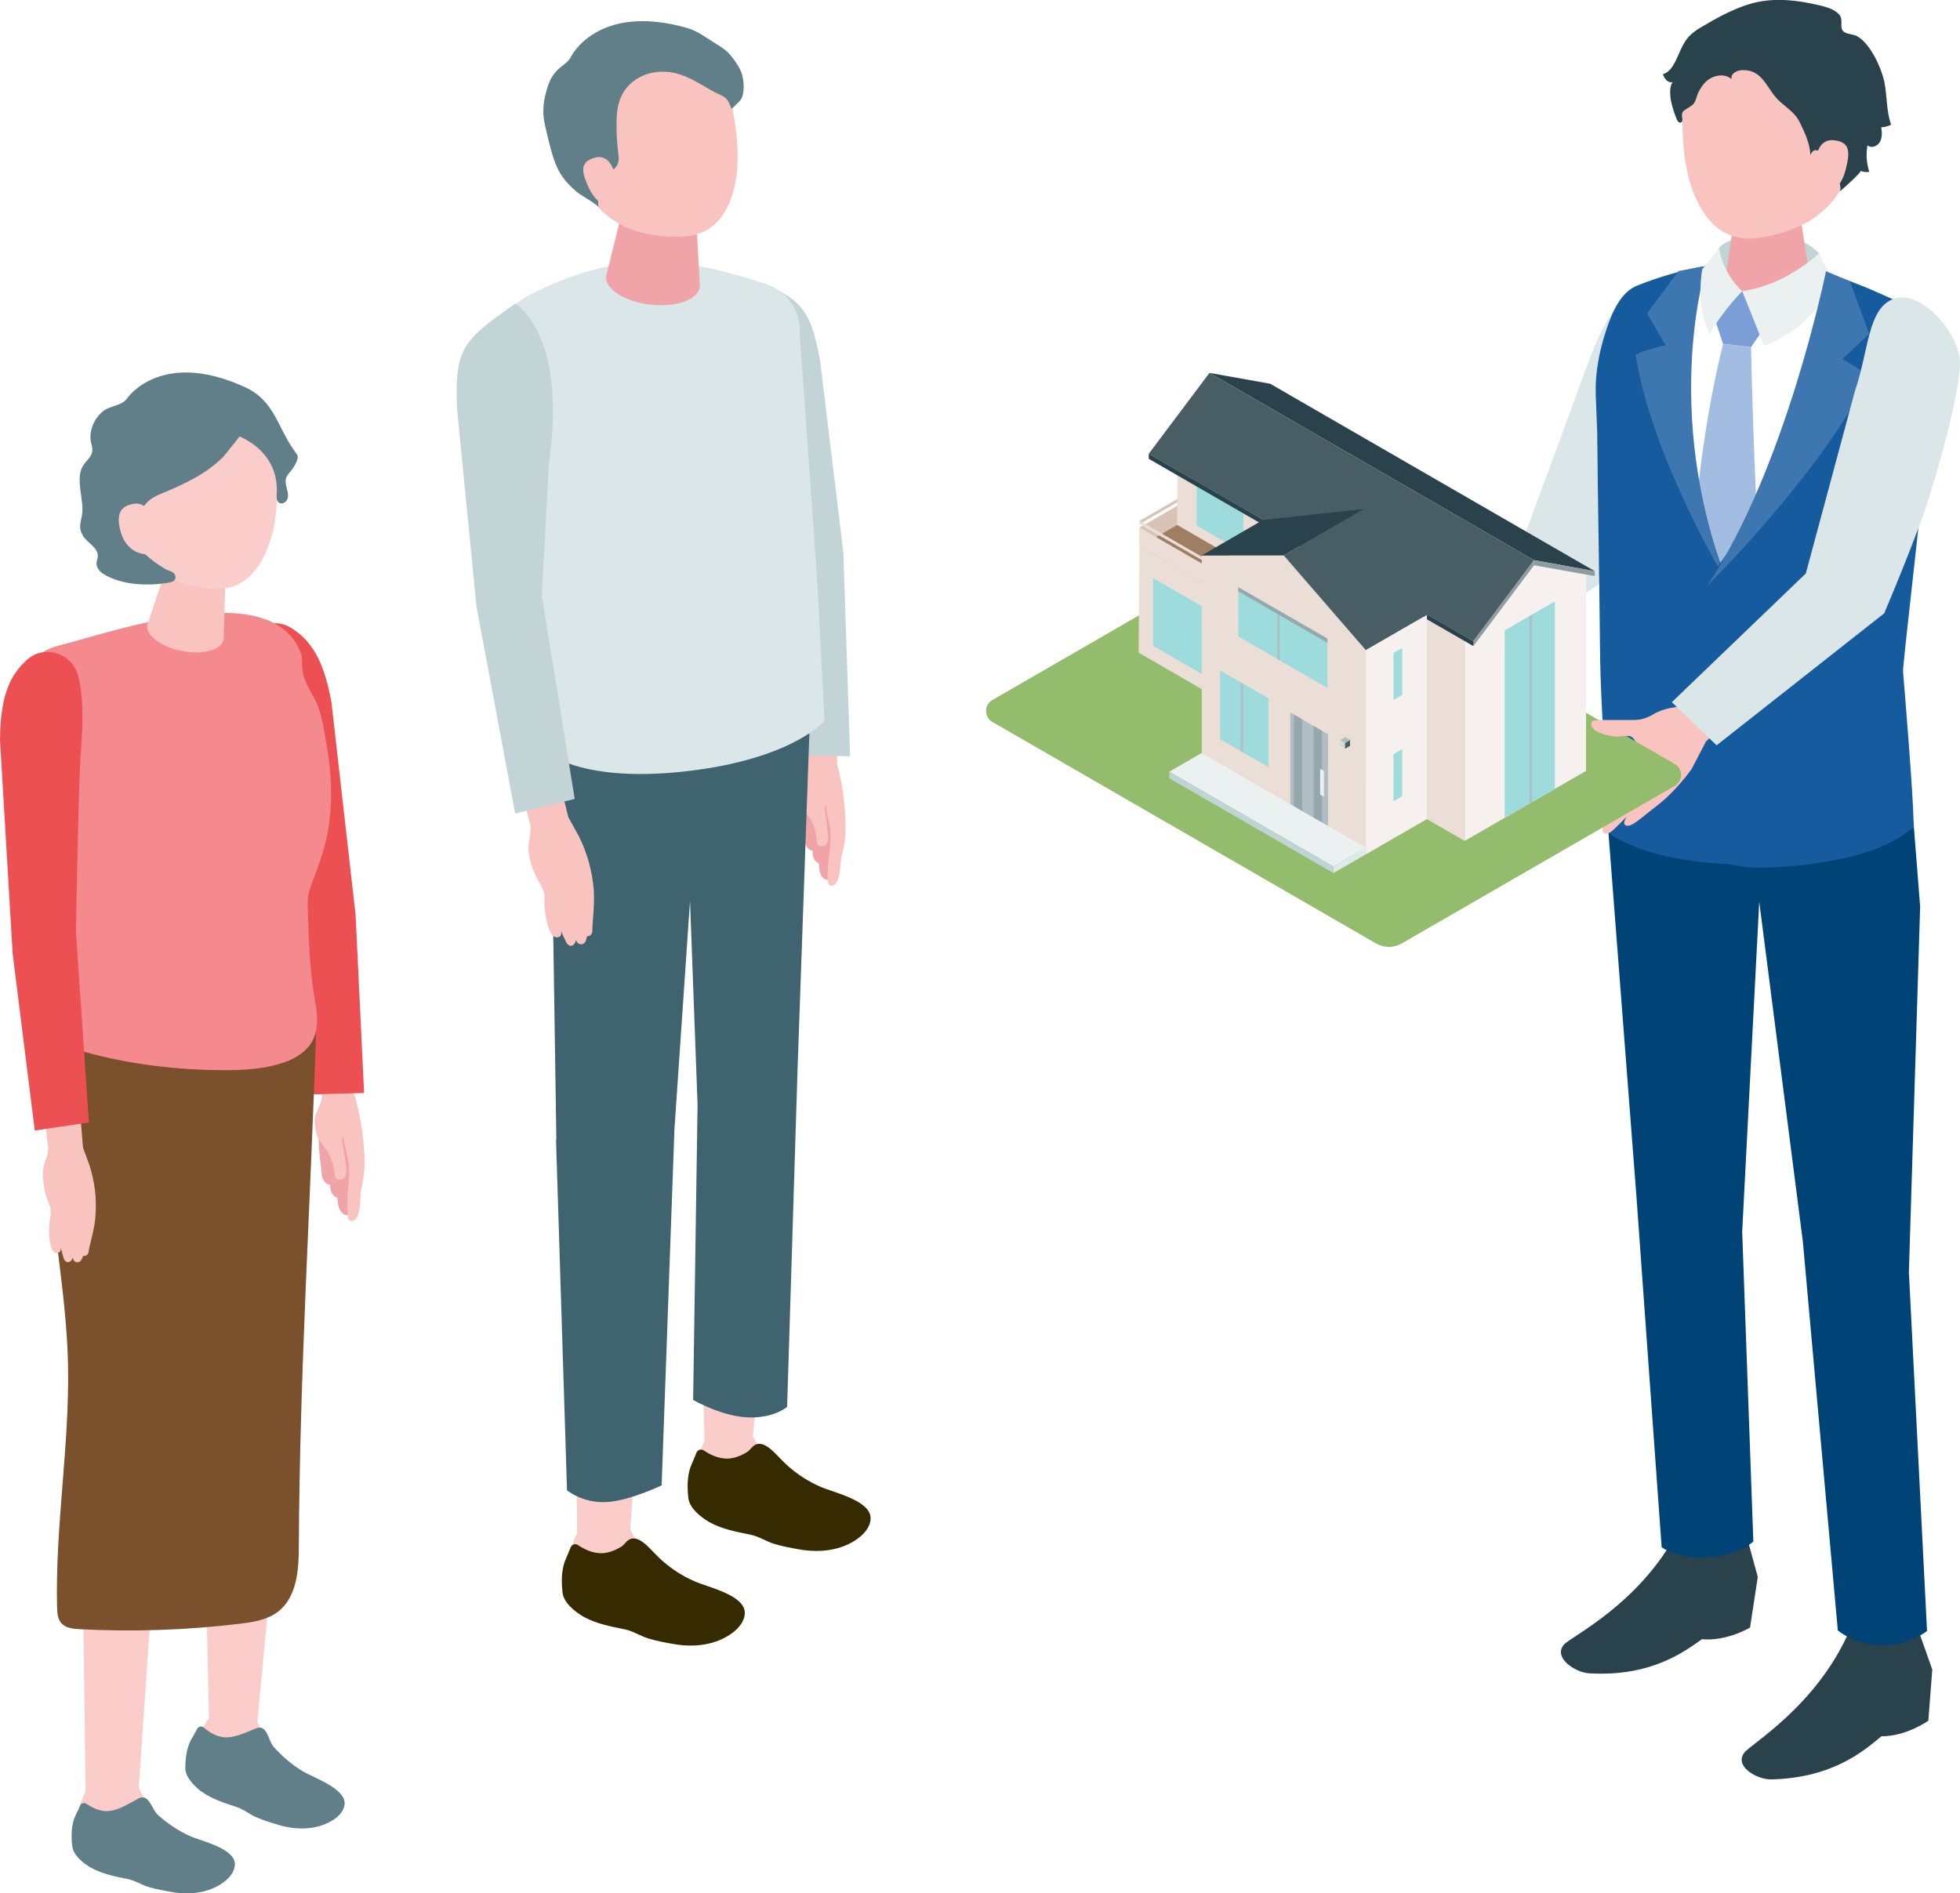 <?xml version="1.0" encoding="UTF-8"?>
<svg id="_レイヤー_2" data-name="レイヤー 2" xmlns="http://www.w3.org/2000/svg" xmlns:xlink="http://www.w3.org/1999/xlink" viewBox="0 0 119.5 115.46">
  <defs>
    <style>
      .cls-1 {
        fill: #ed5053;
      }

      .cls-2 {
        fill: #9e7f64;
      }

      .cls-3 {
        fill: #362b00;
      }

      .cls-4 {
        fill: #ebf1f1;
      }

      .cls-5 {
        fill: #165b9e;
      }

      .cls-6 {
        mask: url(#mask-1);
      }

      .cls-7 {
        fill: #eaded7;
      }

      .cls-8 {
        fill: #f9c3c0;
      }

      .cls-9 {
        fill: #f58a8e;
      }

      .cls-10 {
        fill: #7a9ed5;
      }

      .cls-11 {
        fill: #dee9e9;
      }

      .cls-12 {
        fill: url(#_名称未設定グラデーション_2);
        mix-blend-mode: multiply;
      }

      .cls-13 {
        fill: #dae6e7;
      }

      .cls-14 {
        fill: #fff;
      }

      .cls-15 {
        mask: url(#mask);
      }

      .cls-16 {
        fill: #facdcb;
      }

      .cls-17 {
        fill: #7b502c;
      }

      .cls-18 {
        fill: #3e77af;
      }

      .cls-19 {
        fill: #c2d4d5;
      }

      .cls-20 {
        fill: #d9c3b7;
      }

      .cls-21 {
        fill: #bfd4d5;
      }

      .cls-22 {
        fill: #617f88;
      }

      .cls-23 {
        fill: url(#_名称未設定グラデーション_3);
      }

      .cls-24 {
        fill: #f0a4a8;
      }

      .cls-25 {
        fill: #9edbdc;
      }

      .cls-26 {
        fill: #8e9ba0;
      }

      .cls-27 {
        fill: #95a8ae;
      }

      .cls-28 {
        fill: #004376;
      }

      .cls-29 {
        fill: #d2dadc;
      }

      .cls-30 {
        fill: #b0bec3;
      }

      .cls-31 {
        fill: #94bc6d;
      }

      .cls-32 {
        fill: #a3bce2;
      }

      .cls-33 {
        fill: #2a424b;
      }

      .cls-34 {
        fill: #485d64;
      }

      .cls-35 {
        fill: #f6f1ee;
      }

      .cls-36 {
        clip-path: url(#clippath);
      }

      .cls-37 {
        filter: url(#luminosity-noclip);
      }

      .cls-38 {
        fill: #40646f;
      }
    </style>
    <clipPath id="clippath">
      <polygon id="SVGID-2" data-name="SVGID" class="cls-25" points="91.74 38.44 94.8 36.67 94.8 48.11 91.74 49.88 91.74 38.44"/>
    </clipPath>
    <filter id="luminosity-noclip" x="81.68" y="45.25" width=".87" height="1.13" color-interpolation-filters="sRGB" filterUnits="userSpaceOnUse">
      <feFlood flood-color="#fff" result="bg"/>
      <feBlend in="SourceGraphic" in2="bg"/>
    </filter>
    <filter id="luminosity-noclip-2" x="81.68" y="-9257.92" width=".87" height="32766" color-interpolation-filters="sRGB" filterUnits="userSpaceOnUse">
      <feFlood flood-color="#fff" result="bg"/>
      <feBlend in="SourceGraphic" in2="bg"/>
    </filter>
    <mask id="mask-1" x="81.68" y="-9257.92" width=".87" height="32766" maskUnits="userSpaceOnUse"/>
    <linearGradient id="_名称未設定グラデーション_2" data-name="名称未設定グラデーション 2" x1="-638.83" y1="411.31" x2="-638.83" y2="410.28" gradientTransform="translate(604.62 -113.04) rotate(25.74) scale(.91) skewX(25.56)" gradientUnits="userSpaceOnUse">
      <stop offset="0" stop-color="#000"/>
      <stop offset="1" stop-color="#fff"/>
    </linearGradient>
    <mask id="mask" x="81.68" y="45.25" width=".87" height="1.13" maskUnits="userSpaceOnUse">
      <g class="cls-37">
        <g class="cls-6">
          <path class="cls-12" d="M82.12,45.29c-.11-.05-.21-.04-.21.04l-.23.48c0,.16.19.39.43.51.24.12.43.08.43-.09l-.23-.7c0-.08-.09-.18-.21-.24Z"/>
        </g>
      </g>
    </mask>
    <linearGradient id="_名称未設定グラデーション_3" data-name="名称未設定グラデーション 3" x1="-638.83" y1="411.31" x2="-638.83" y2="410.28" gradientTransform="translate(604.62 -113.04) rotate(25.74) scale(.91) skewX(25.56)" gradientUnits="userSpaceOnUse">
      <stop offset="0" stop-color="#fff"/>
      <stop offset="1" stop-color="#fca167"/>
    </linearGradient>
  </defs>
  <g id="_レイヤー_1-2" data-name="レイヤー 1">
    <g>
      <g>
        <g>
          <path class="cls-16" d="M12.71,104.83c-.06.05-.12.13-.19.26-.41.72-.59,1.35-.56,2.18,0,.26.02.52.11.76.15.41.51.72.9.9.4.19.82.2,1.23.32.27.08.41.32.64.49.31.23.64.44.99.62.9.46,1.96.75,2.97.76.37,0,.75-.06,1.06-.27.31-.2.53-.57.48-.93-.06-.49-.54-.8-.96-1.05-.87-.52-1.62-1.12-2.36-1.81-.65-.6-1.09-1.49-1.43-2.31-.8-.09-1.61-.09-2.42-.03-.23.02-.35.03-.46.12Z"/>
          <path class="cls-16" d="M17.08,90.29l-1.38,14.6s.14,1.47-1.14,1.48c-1.46.01-1.81-1.15-1.81-1.15l-.29-13.2,4.62-1.74Z"/>
          <path class="cls-16" d="M5.43,108.92c-.06.05-.11.14-.18.26-.38.74-.53,1.37-.46,2.2.02.26.04.52.14.76.17.4.54.7.94.86.41.17.83.16,1.24.27.27.07.43.3.66.46.32.22.66.42,1.02.58.92.42,1.99.67,3,.63.37-.02.75-.09,1.05-.31s.5-.59.44-.95c-.08-.49-.57-.78-1.01-1.01-.89-.49-1.66-1.05-2.43-1.71-.67-.57-1.16-1.44-1.53-2.24-.8-.05-1.62-.02-2.42.08-.23.03-.35.04-.45.14Z"/>
          <path class="cls-16" d="M9.64,91.88l-1.19,17.27s-.54.63-1.74.68c-1.22.04-1.49-.55-1.49-.55l-.21-15.81,4.64-1.58Z"/>
          <path class="cls-22" d="M4.72,110.45c-.09.22-.18.41-.2.46-.18.54-.18,1.13-.11,1.69.06.54.67,1.03,1.13,1.29.68.38,1.47.54,2.22.69.5.1.85.36,1.33.5.44.13.93.22,1.39.3,1.08.19,2.27.06,3.17-.61.35-.26.67-.65.67-1.09,0-.97-2.04-1.4-2.75-1.72-.71-.32-1.37-.77-1.95-1.29-.37-.34-.54-1.33-1.17-1-.51.27-1.04.62-1.62.74-.56.12-1.1-.1-1.56-.41-.14-.1-.34-.04-.4.13-.04.1-.08.21-.13.32Z"/>
          <path class="cls-22" d="M11.86,105.73c-.12.2-.23.39-.25.43-.24.51-.31,1.1-.31,1.67,0,.54.55,1.1.97,1.41.63.46,1.39.7,2.12.94.49.16.8.45,1.26.65.42.18.9.33,1.35.46,1.05.31,2.24.32,3.22-.25.38-.22.74-.57.79-1,.1-.96-1.86-1.62-2.54-2.02-.67-.4-1.27-.92-1.79-1.5-.33-.38-.38-1.38-1.05-1.13-.54.21-1.11.5-1.69.55-.57.05-1.09-.22-1.51-.59-.13-.11-.33-.08-.41.08-.05.1-.11.2-.17.3Z"/>
          <g>
            <path class="cls-24" d="M21.76,69.05c.07.25.09.54.1.71.08.72.17,1.47.18,2.19,0,.57-.31,1.2-.49,1.74-.05.15-.11.32-.26.38-.15.07-.33,0-.44-.12-.22-.22-.25-.55-.28-.86,0-.02,0-.04-.01-.05-.01-.01-.03-.02-.05-.02-.15-.05-.25-.18-.31-.33-.06-.14-.07-.3-.08-.45-.09.02-.19-.04-.26-.1-.15-.14-.24-.34-.25-.54-.01-.23-.04-.45-.07-.67-.06-.48-.11-.95-.11-1.43,0-.15-.02-.41.11-.52.18-.15.51-.16.73-.18.3-.03.89-.26,1.18-.15.15.06.23.22.29.41Z"/>
            <path class="cls-8" d="M21.18,70.54c-.05-.22-.1-.45-.15-.67-.02-.11-.06-.23-.07-.35,0-.08.01-.14-.05-.21-.11.18,0,.5.02.69.05.35.11.7.16,1.05.03.23.07.47-.04.68-.11.2-.43.3-.57.12-.08-.09-.08-.22-.09-.34-.04-.5-.22-.98-.5-1.4-.18-.26-.4-.5-.53-.79-.13-.3-.16-.63-.18-.96-.03-.47.44-.99.44-1.46,0-.44-.14-.89-.21-1.33-.15-.99-.72-1.92-.86-2.91l2.79-.12s.21,4.05.21,4.05c0,.12.11.31.14.45.05.22.11.44.16.66.1.44.18.89.24,1.34.08.59.13,1.19.14,1.78.01.59-.07,1.07-.19,1.64-.11.53,0,1.42-.34,1.86-.1.13-.31.18-.42.06-.06-.06-.07-.15-.08-.23-.11-.98.1-1.9.09-2.86,0-.26-.06-.52-.11-.77Z"/>
          </g>
          <path class="cls-1" d="M14.85,39.71c.15-1.39,1.72-2.16,2.9-1.42,1.16.73,1.97,1.84,2.46,4.54l1.47,12.95.52,10.87-3.33.09-1.22-11.6s-1.75-9.13-2.17-10.72c-.54-2.09-.75-3.6-.63-4.71Z"/>
          <path class="cls-17" d="M4.22,62.38l9.14,1.28s0,.02,0,.04l1.2-1.13,4.72.12c-.34,10.58-1.01,21-1.06,31.58,0,1.44-.11,3.09-1.24,3.99-.66.52-1.54.66-2.38.76-3.23.39-6.49.5-9.74.33-.41-.02-.88-.07-1.14-.39-.21-.26-.23-.61-.24-.94-.12-4.91.75-9.78.67-14.69-.08-4.6-1.13-9.1-1.18-13.71-.06-3.9,1.25-7.24,1.25-7.24Z"/>
          <path class="cls-9" d="M3.97,62.44c.14-.95.43-2,.43-2.95,0-.85-.22-1.77-.33-2.63-.41-3.22-.77-6.45-1.49-9.61-.28-1.24-.53-2.31-.55-3.57-.02-1.16-.49-2.55.25-3.58.33-.46.93-.63,1.48-.78,3.26-.83,12.86-4.23,14.59.53.08.22.07.47.07.71.02.9.42,1.4.8,2.13.39.76.52,1.77.67,2.61.33,1.8.41,3.64.09,5.45-.23,1.27-.66,2.25-1.08,3.44-.16.44-.15.92-.13,1.39.05,1.67.1,3.34.36,4.99.1.64.24,1.28.19,1.93-.19,2.9-4.68,2.81-6.78,2.74-2.61-.09-5.38-.48-7.88-1.24-.14-.04-.29-.09-.41-.18-.39-.29-.36-.87-.29-1.36,0,0,0,0,0-.01Z"/>
          <path class="cls-8" d="M12.12,33.65c-1.13-.19-1.84.34-1.94.89l-1.21,3.6c-.06.65.94,1.36,2.23,1.58,1.29.22,2.38-.12,2.44-.77l.11-3.96c.05-.57-.5-1.14-1.63-1.33Z"/>
          <path class="cls-16" d="M11.35,23.98c-3.49.13-4.37,2.78-4.27,5.96,1.08,3.68,2.89,5.33,4.3,5.69,1.72.44,3.85.82,5.04-2.48.71-1.96.58-5.33.11-6.62-.41-1.13-1.7-2.68-5.18-2.54Z"/>
          <path class="cls-22" d="M14.63,26.59s-.98,1.24-1.05,1.3c-1.05,1.03-2.3,1.61-3.64,2.17-.28.12-.57.24-.81.43-.19.15-.34.34-.47.55-1.13,1.77.05,2.85,1.46,3.68.14.08.32.1.45.21s.18.32.07.45c-.07.09-.19.12-.3.14-1.27.23-2.97.18-4.08-.55-.23-.15-.41-.42-.37-.69.01-.11.06-.21.07-.32.06-.57-.67-.87-.91-1.3-.28-.5-.14-.72-.05-1.26.15-.91-.43-2.17.05-2.98.19-.32.54-.55.58-.92.02-.18-.04-.35-.08-.52-.14-.69.17-1.42.69-1.87.46-.4,1.18-.33,1.52-.83.02-.03,2.07-3,7.16-.68,1.88.85,2,2.55,3.11,4,.05.07.1.14.12.22.02.1-.02.2-.05.29-.09.21-.21.42-.36.6-.11.14-.25.28-.3.45-.06.21,0,.43.05.64.06.21.11.44.03.64-.08.2-.35.34-.52.21-.14-.11-.14-.32-.13-.49.12-1.62-.75-2.86-2.26-3.55Z"/>
          <path class="cls-16" d="M9.21,31.72s-.1-1.18-1.11-.99c-.86.16-1.01.76-.73,1.74.28.98,1.08,1.38,1.69,1.33.61-.05.14-2.08.14-2.08Z"/>
          <path class="cls-8" d="M5.06,69.98s.29.78.4,1.1c.12.36.2.73.27,1.1.12.68.14,1.37.08,2.06,0,.04,0,.08-.01.12-.06.6-.23,1.17-.36,1.75-.03.15-.02.39-.21.46,0,0-.18.04-.17.02,0,0-.08.34-.27.38-.15.03-.3-.03-.36-.28,0,0-.05.22-.22.27-.17.05-.27-.1-.31-.18-.04-.08-.19-.68-.19-.68,0,0,.01.23-.12.28-.7.27-.61-1.64-.56-1.93.03-.18.08-.36.07-.55,0-.26-.12-.5-.21-.75-.2-.55-.29-1.13-.27-1.7.02-.55.35-.94.31-1.48l-.24-2.09,2.18-.2.19,2.3Z"/>
          <path class="cls-1" d="M4.74,41.14c-.39-1.34-2.07-1.84-3.1-.9-1.02.92-1.62,2.15-1.64,4.89l.77,13.01,1.35,10.8,3.3-.49-.79-11.64s.16-9.29.3-10.93c.17-2.15.12-3.67-.19-4.75Z"/>
        </g>
        <g>
          <g>
            <path class="cls-24" d="M51.16,48.92c.06.23.06.51.08.67.05.68.12,1.38.1,2.07-.01.53-.33,1.12-.51,1.62-.05.14-.11.29-.26.35-.14.06-.31-.02-.41-.12-.2-.21-.22-.53-.23-.82,0-.02,0-.03-.01-.05-.01-.01-.03-.02-.04-.02-.14-.05-.23-.18-.28-.32-.05-.14-.06-.28-.06-.43-.09.01-.17-.04-.24-.1-.14-.13-.22-.32-.22-.51,0-.21-.02-.42-.04-.64-.04-.45-.07-.9-.06-1.35,0-.14,0-.39.12-.48.18-.13.48-.14.69-.15.28-.02.85-.22,1.12-.1.14.06.21.21.26.39Z"/>
            <path class="cls-8" d="M50.57,50.31c-.04-.21-.08-.43-.12-.64-.02-.11-.05-.22-.06-.33,0-.08.02-.13-.04-.2-.11.16-.02.47,0,.65.04.33.08.66.12.99.03.22.05.45-.06.64-.11.19-.41.27-.54.1-.07-.09-.07-.21-.08-.32-.03-.47-.17-.93-.43-1.33-.16-.25-.36-.48-.47-.76-.12-.28-.13-.6-.14-.9-.01-.44.44-.92.46-1.35.01-.41-.1-.84-.16-1.25-.11-.93-.61-1.83-.72-2.77l2.63-.03s.08,3.82.08,3.82c0,.11.1.3.12.43.04.21.09.41.13.62.08.42.14.84.18,1.27.06.56.08,1.12.08,1.68,0,.56-.09,1-.23,1.54-.12.5-.04,1.33-.38,1.73-.1.11-.3.16-.39.05-.05-.06-.06-.14-.07-.22-.08-.92.15-1.78.17-2.69,0-.24-.04-.49-.08-.73Z"/>
          </g>
          <path class="cls-19" d="M47.8,17.91c1.37.81,1.78,1.72,2.22,4.22l1.4,11.58.41,12.41-3.61-.08-.7-12.14-2.11-7.54c-1.12-2.97-1.33-5.13-1.19-6.63.16-1.74,2.08-2.72,3.58-1.83Z"/>
          <path class="cls-16" d="M42.95,87.92c-.05.06-.1.15-.15.28-.31.77-.39,1.42-.24,2.23.05.25.09.51.21.74.2.39.6.64,1.02.77.42.13.84.08,1.26.14.28.04.45.26.7.39.34.19.7.35,1.07.47.96.32,2.05.47,3.05.33.37-.05.73-.17,1.01-.41.28-.24.44-.64.34-.99-.13-.48-.65-.72-1.1-.91-.93-.4-1.76-.88-2.59-1.46-.73-.51-1.29-1.32-1.74-2.08-.81.03-1.61.14-2.4.31-.23.05-.35.08-.44.18Z"/>
          <path class="cls-16" d="M47.28,72.98l-1.38,14.6s.14,1.47-1.14,1.48c-1.46.01-1.81-1.15-1.81-1.15l-.29-13.2,4.62-1.74Z"/>
          <path class="cls-16" d="M35.4,93.16c-.06.05-.11.14-.18.26-.38.74-.53,1.37-.46,2.2.02.26.04.52.14.76.17.4.54.7.94.86.41.17.83.16,1.24.27.27.07.43.3.66.46.32.22.66.42,1.02.58.92.42,1.99.67,3,.63.37-.02.75-.09,1.05-.31.3-.22.5-.59.44-.95-.08-.49-.57-.78-1.01-1.01-.89-.49-1.66-1.05-2.43-1.71-.67-.57-1.16-1.44-1.53-2.24-.8-.05-1.62-.02-2.42.08-.23.03-.35.04-.45.14Z"/>
          <path class="cls-16" d="M39.61,76.12l-1.19,17.27s-.54.63-1.74.68c-1.22.04-1.49-.55-1.49-.55l-.21-15.81,4.64-1.58Z"/>
          <path class="cls-38" d="M33.92,69.5l-.32-21.18.19-4.77s2.09,1.96,8.17,1.99c5,.02,7.43-2.04,7.43-2.04l-.76,21.59-.64,20.7s-.7.64-2.19.65c-1.68.01-3.54-1.07-3.54-1.07l.27-18-.46-12.43-.95,13.92-.78,21.72s-2.04.98-3.44,1.02c-1.41.05-2.33-.72-2.33-.72l-.67-21.39Z"/>
          <path class="cls-13" d="M50.27,43.95l-.42-8.23-1.09-15.31c.08-1.37-.64-2.67-2.23-3.15-3.66-1.12-7.95-2.54-14.23.72-.86.45-2.2,1.55-2.41,2.47-.25,1.1.83,2.24,1,3.35,0,0,.3,1.92.3,1.92.46,3.67.92,7.34,1.37,11.01.29,2.33.68,4.61,1.12,6.91.19,1.01.32,2.6.32,2.6,0,0,2.18,1.47,8.03.77,6.38-.77,8.24-3.06,8.24-3.06Z"/>
          <path class="cls-8" d="M34.66,49.85s.45.8.63,1.14c.19.38.35.76.48,1.16.24.72.39,1.48.44,2.24,0,.05,0,.09,0,.14.03.66-.05,1.32-.09,1.98-.01.17.04.43-.15.54,0,0-.19.07-.19.05,0,0-.03.39-.23.46-.16.06-.33.02-.44-.24,0,0-.02.25-.2.33-.18.08-.31-.06-.37-.15-.05-.08-.33-.72-.33-.72,0,0,.05.25-.08.33-.72.42-.95-1.69-.94-2.01,0-.2.03-.41-.01-.61-.05-.28-.22-.53-.36-.78-.32-.56-.52-1.18-.59-1.81-.07-.6.22-1.09.09-1.67l-.62-2.25,2.35-.59.61,2.48Z"/>
          <path class="cls-19" d="M31.41,18.52c-3.2,2.25-3.7,2.68-3.54,6.46l1.18,12.01,2.36,12.62,3.63-.89-2.01-12.41.44-8.08c1.13-7.9-2.06-9.72-2.06-9.72Z"/>
          <path class="cls-24" d="M40.31,11.16c-1.39-.12-2.2.59-2.26,1.27l-1.11,4.47c0,.79,1.27,1.55,2.85,1.69,1.58.14,2.87-.38,2.88-1.17l-.26-4.8c0-.69-.71-1.33-2.1-1.45Z"/>
          <path class="cls-8" d="M38.34,2.64c-3.49.66-3.98,3.46-3.4,6.65.75,4.15,3.71,4.93,5.19,5.08,1.8.19,4,.25,4.71-3.26.42-2.08-.22-5.46-.89-6.69-.58-1.07-2.11-2.44-5.61-1.78Z"/>
          <path class="cls-22" d="M42.02,4.77c-.11-.06-.23-.11-.34-.15-.68-.27-1.44-.33-2.14-.13-.7.2-1.33.69-1.64,1.34-.28.58-.32,1.24-.31,1.89,0,.55.04,1.11.11,1.66.04.32.04.59-.18.84-.2.22-.42.43-.6.66-.4.49-.5,1.13-.43,1.75-.01-.12-1.14-.77-1.28-.89-.44-.37-.85-.79-1.13-1.3-.2-.37-.33-.77-.45-1.18-.16-.55-.28-1.1-.41-1.66-.19-.83-.07-1.57.19-2.37.12-.38.34-.74.63-1.01.24-.24.61-.42.76-.74,0,0,1.6-3.34,7.11-1.77.62.18,1.21.63,1.76.97.29.18.58.36.81.62.26.29.65.85.76,1.23.12.41.17,1.12-.05,1.51-.03.06-.08.11-.13.16-.15.15-.3.29-.45.44-.13-.25-.17-.49-.39-.67-.22-.19-.5-.26-.75-.4-.34-.2-.68-.4-1.03-.59-.13-.07-.26-.14-.39-.21Z"/>
          <path class="cls-8" d="M37.44,10.47s-.28-1.17-1.26-.83c-.84.29-.72.85-.29,1.79.43.94,1.12,1.3,1.73,1.16.61-.14-.17-2.12-.17-2.12Z"/>
          <path class="cls-3" d="M42.32,88.94c-.1.24-.2.46-.22.52-.21.61-.2,1.27-.13,1.9.07.61.75,1.15,1.26,1.45.76.43,1.65.6,2.49.77.56.11.95.4,1.49.57.49.15,1.05.25,1.56.34,1.22.21,2.54.07,3.56-.69.4-.3.75-.73.75-1.22,0-1.09-2.29-1.57-3.09-1.93-.7-.31-1.34-.72-1.91-1.22-.29-.25-.55-.54-.82-.81-.29-.29-.78-.74-1.22-.51-.18.09-.31.32-.48.43-.27.17-.58.31-.89.37-.63.13-1.24-.11-1.76-.46-.16-.11-.38-.04-.45.14-.04.11-.09.24-.15.36Z"/>
          <path class="cls-3" d="M34.65,94.71c-.1.24-.2.46-.22.52-.21.61-.2,1.27-.13,1.9.07.61.75,1.15,1.26,1.45.76.43,1.65.6,2.49.77.56.11.95.4,1.49.57.49.15,1.05.25,1.56.34,1.22.21,2.54.07,3.56-.69.4-.3.75-.73.75-1.22,0-1.09-2.29-1.57-3.09-1.93-.7-.31-1.34-.72-1.91-1.22-.29-.25-.55-.54-.82-.81-.29-.29-.78-.74-1.22-.51-.18.09-.31.32-.48.43-.27.17-.58.31-.89.37-.63.13-1.24-.11-1.76-.46-.16-.11-.38-.04-.45.14-.04.11-.09.24-.15.36Z"/>
        </g>
      </g>
      <g>
        <g>
          <path class="cls-8" d="M87.53,41.22l-1.55,1.3-1.01,1.6c-.53.64-1.42,1.49-2.11,1.94-.75.5-1.3.88-1.49.99-.28.17-.63.31-.74.1-.09-.16.18-.46.18-.46,0,0-.84.72-.97.81-.13.09-.4.22-.54.04-.14-.18.06-.52.06-.52-.35.29-.58.28-.71.14-.16-.17.13-.69.13-.69,0,0-.45-.06.04-.81.44-.67,2.33-2.17,2.33-2.17.27-.41.55-.79.57-1.16,0-.23-.16-.46-.37-.54-.13-.05-.64,0-.77-.02-.37-.05-1.62-.38-1.45-.98,0-.03.02-.06.05-.09.03-.02.07-.03.11-.03.25-.01.52.02.77.05.53.05,1.07.08,1.6.13.01,0,.03,0,.04,0,.42.05.84-.05,1.22-.24.91-.47,2.09-.32,2.09-.32l3.44-2.93,1.68,2.64-2.58,1.21Z"/>
          <path class="cls-13" d="M100.43,17.54c-1.6.5-2.23,1.33-3.3,3.78l-4.24,11.51-8.79,7.15,2.51,2.85,10.85-7.18,3.36-8.86c1.86-2.77,2.6-4.92,2.83-6.49.26-1.81-1.47-3.29-3.22-2.74Z"/>
          <path class="cls-14" d="M116.67,50.08l-.66-9.27,2.02-18.35c.26-1.58-.37-3.19-2.09-3.97-3.97-1.8-8.61-4.03-16.1-1.08-1.03.4-1.41,1.64-1.76,2.68-.42,1.25-.63,2.59-.58,3.91,0,0,.08,2.27.08,2.27l.11,13.01c.02,2.75.16,5.46.36,8.2.09,1.21.02,3.07.02,3.07,0,0,2.25,2.01,8.94,1.97,7.28-.04,9.67-2.45,9.67-2.45Z"/>
          <path class="cls-33" d="M116.99,99.49l.82,2.32-.24,3.12s-1.34.96-2.86.95c-.95.77-2.85,2.54-6.72,2.63-.83.02-2.27-.77-1.65-1.62.38-.53,4.41-2.83,6.43-7.47,2.17-.21,4.23.08,4.23.08Z"/>
          <path class="cls-33" d="M106.52,93.78l.65,2.38-.47,3.09s-1.41.85-2.93.71c-1,.69-3.03,2.31-6.89,2.08-.83-.05-2.21-.95-1.53-1.75.42-.49,4.61-2.46,6.95-6.93,2.18-.04,4.21.42,4.21.42Z"/>
          <path class="cls-21" d="M104.81,15.11c.91-.97,4.43-1.42,6.09.34.12.86.3,1.42.3,1.42l-3.04,1.09-3.27-.46s-.16-1.72-.08-2.39Z"/>
          <path class="cls-24" d="M107.81,12.17c1.31,0,2.01.74,2.01,1.37l.66,4.28c-.06.74-1.32,1.34-2.81,1.34s-2.65-.6-2.59-1.34l.65-4.47c.05-.65.78-1.18,2.09-1.18Z"/>
          <path class="cls-8" d="M108.34,1.74c3.73.03,4.76,2.83,4.76,6.22,0,4.42-2.91,5.78-4.4,6.22-1.82.53-4.08,1-5.47-2.48-.82-2.07-.79-5.68-.34-7.07.4-1.22,1.73-2.92,5.45-2.89Z"/>
          <polygon class="cls-10" points="104.5 19.31 106.22 17.75 107.55 20.01 106.76 21.17 105.05 20.96 104.5 19.31"/>
          <path class="cls-32" d="M105.05,20.96l1.71.21s.14,7.28.6,14.86c.04.69-2.4,2.33-2.4,2.33,0,0-1.87-1.78-1.85-2.46.23-8.61,1.95-14.93,1.95-14.93Z"/>
          <path class="cls-33" d="M105.58,4.82c-.1-.29.28-.52.59-.54,1.37-.08,1.53,1.21,2.38,1.94.42.37.91.69,1.16,1.2.3.6.64,1.32.67,2.04.46-1.28,2.21,1.89,1.76,2.24.13-.1,1.41-1.23,1.29-1.28.17.07.36.09.54.06-.17-.52-.21-1.08-.11-1.62.22.21.61.06.76-.21.15-.27.12-.59.08-.89.21,0,.42-.06.6-.16-.29-.81-.24-1.7-.4-2.54-.17-.89-.86-2.4-1.67-2.85-.26-.15-.7-.11-.88-.34-.19-.23.05-.7-.22-.99-.27-.29-.66-.42-1.05-.52-1.49-.36-3-.56-4.49-.09-.98.31-1.89.81-2.77,1.33-.26.15-.52.31-.74.52-.55.5-.7,1.28-1.09,1.9-.14.23-.35.43-.61.51.06.13.12.26.22.36.1.1.25.16.39.11-.22.25-.17.85-.11,1.15.08.39.22.83.38,1.19.04.09.16.18.25.12.07-.04.07-.14.06-.22-.02-.15-.04-.33.05-.45.03-.04.08-.07.13-.1.13-.09.26-.17.4-.26.24-.16.28-.55.4-.8.14-.28.32-.55.58-.75.41-.32,1.05-.4,1.44-.06Z"/>
          <path class="cls-28" d="M116.38,77.7l.69-22.41-.41-5.21s-2.42,2.21-9.67,2.45c-5.96.2-8.94-1.97-8.94-1.97l1.72,22.36,1.54,21.43s.86.67,2.63.63c2.01-.05,2.96-.98,2.96-.98l-.68-18.89,1.04-20.12,2.66,20.73,2.13,23.7s1.02.9,2.69.91c1.68,0,2.75-.87,2.75-.87l-1.1-21.76Z"/>
          <path class="cls-4" d="M106.22,17.75s.71,1.75,1.33,3.35c1.73-.71,2.91-1.61,4.33-3.86-.41-.66-.98-1.79-.98-1.79,0,0-2.01,1.95-4.68,2.3Z"/>
          <path class="cls-5" d="M106.08,52.44l-.65-16.74s-3.88-8.18-1.74-18.92c.02-.12.05-.23.08-.35,0-.06.01-.11.02-.17-.04,0-.08.02-.13.02-1.19.23-2.46.59-3.83,1.13-1.03.4-1.54,1.65-1.89,2.69-.42,1.25-.69,2.61-.65,3.94,0,0,.09,2.29.09,2.29.04,4.34.13,8.7.17,13.04.02,2.75.2,5.41.39,8.15.09,1.21.11,3.24.11,3.24,0,0,2.04,1.82,8,1.96l.02-.28Z"/>
          <path class="cls-18" d="M105.28,35.5s-4.56-7.53-5.56-13.87c.7-.35,1.82-.58,1.82-.58l-1.12-1.94,1.92-2.58,1.7-.32s-2.78,8.68,1.25,19.28Z"/>
          <path class="cls-5" d="M115.94,18.49c-1.31-.59-2.7-1.24-4.24-1.72v-.04s-.03.03-.03.03c0,0-2.53,12.33-7.06,17.91.08,5.25.87,18.04.87,18.04.41.08,1.01.2,1.52.2,1.29,0,2.43-.09,3.43-.22,2.04-.31,4.31-.69,6.24-2.23,0-.09,0-.22,0-.38,0,0,0,0,0,0,0,0,0,0,0,0-.04-1.81-.51-7.54-.64-9.1v-.17s.13-1.32.13-1.32l.7-6.37,1.18-10.66c.26-1.58-.37-3.19-2.09-3.97Z"/>
          <path class="cls-18" d="M104.08,35.73s7.06-6.97,9.83-12.76c-.57-.54-1.58-1.07-1.58-1.07l1.63-1.54-1.17-3.21-1.46-.61s-2.43,12.01-7.25,19.18Z"/>
          <path class="cls-4" d="M106.22,17.75s-1.15-.96-1.41-2.64c0,0-.66.87-1.03,1.32-.28,1.94.03,2.9.44,3.94.92-1.54,2-2.61,2-2.61"/>
          <path class="cls-8" d="M110.74,9.66s.06-1.26,1.15-1.1c.93.14.9.74.64,1.79-.27,1.05-.91,1.55-1.56,1.52-.65-.03-.22-2.22-.22-2.22Z"/>
          <path class="cls-8" d="M105.45,43.79l-1.44,1.43-.87,1.67c-.48.68-1.3,1.6-1.95,2.11-.71.56-1.23.98-1.41,1.11-.27.19-.6.36-.73.16-.1-.15.14-.48.14-.48,0,0-.78.79-.9.88-.12.1-.38.26-.53.09-.15-.17.01-.52.01-.52-.32.32-.55.33-.69.2-.18-.16.07-.7.07-.7,0,0-.46-.03-.03-.81.39-.7,2.14-2.35,2.14-2.35.24-.43.48-.83.47-1.21,0-.23-.19-.44-.41-.5-.14-.04-.63.05-.77.04-.38-.02-1.65-.25-1.52-.85,0-.03.02-.07.04-.09.03-.03.07-.03.11-.04.25-.03.52-.02.77-.02.54.01,1.07,0,1.61,0,.01,0,.03,0,.04,0,.42.01.83-.12,1.19-.34.87-.54,2.06-.49,2.06-.49l3.18-3.2,1.89,2.49-2.47,1.42Z"/>
          <path class="cls-13" d="M115.41,18.24c-1.55.63-1.46,3.1-2.32,5.62l-2.99,11.11-8.17,7.85,2.73,2.63,10.22-8.05s2.03-4.78,2.74-7.08c1.07-3.45,1.78-6.44,1.88-8.03.11-1.83-2.39-4.74-4.09-4.05Z"/>
        </g>
        <g>
          <path class="cls-31" d="M83.91,57.54l-23.41-13.52c-.51-.3-.51-1.03,0-1.33l16.66-9.62c.48-.27,1.06-.27,1.54,0l23.41,13.52c.51.3.51,1.03,0,1.33l-16.66,9.62c-.48.27-1.06.27-1.54,0Z"/>
          <g>
            <polygon class="cls-26" points="83.27 39.64 87 37.49 87 37.79 83.27 39.95 83.27 39.64"/>
            <polygon class="cls-33" points="83.27 39.64 78.27 33.87 78.27 34.17 83.27 39.95 83.27 39.64"/>
            <rect class="cls-33" x="73.27" y="33.87" width="5" height=".31"/>
            <g>
              <polygon class="cls-20" points="69.48 31.76 72.43 30.06 72.43 30.25 69.48 31.96 69.48 31.76"/>
              <polygon class="cls-20" points="69.48 32.17 72.43 30.47 72.43 31.63 69.48 33.33 69.48 32.17"/>
              <polygon class="cls-35" points="89.3 38.88 93 33.94 96.7 34.61 96.7 47.01 89.3 51.28 89.3 38.88"/>
              <polygon class="cls-2" points="82.95 33.33 76.21 37.22 69.48 33.33 76.21 29.44 82.95 33.33"/>
              <polygon class="cls-7" points="79.55 30.1 71.81 25.63 71.77 32.01 79.55 36.51 79.55 30.1"/>
              <polygon class="cls-7" points="76.68 37.49 76.68 31.59 89.3 38.88 89.3 51.28 69.42 39.8 69.48 33.33 76.68 37.49"/>
              <polygon class="cls-25" points="74.06 37.42 70.3 35.25 70.3 39.38 74.06 41.56 74.06 37.42"/>
              <polygon class="cls-7" points="73.51 34.5 69.48 32.17 69.48 33.33 73.51 35.66 73.51 34.5"/>
              <polygon class="cls-7" points="73.29 33.96 69.48 31.76 69.48 31.96 73.29 34.16 73.29 33.96"/>
              <polygon class="cls-25" points="75.81 30.56 72.96 28.92 72.96 32.05 75.81 33.7 75.81 30.56"/>
              <g>
                <polygon id="SVGID" class="cls-25" points="91.74 38.44 94.8 36.67 94.8 48.11 91.74 49.88 91.74 38.44"/>
                <g class="cls-36">
                  <polygon class="cls-30" points="93.27 37.24 93.41 37.15 93.41 49.28 93.27 49.37 93.27 37.24"/>
                </g>
              </g>
              <g>
                <polygon class="cls-33" points="97.23 34.83 93.53 34.16 73.74 22.74 77.44 23.4 97.23 34.83"/>
                <polygon class="cls-34" points="93.53 34.16 89.83 39.1 70.04 27.67 73.74 22.74 93.53 34.16"/>
                <polygon class="cls-26" points="93.53 34.16 97.23 34.83 97.23 35.13 93.53 34.47 93.53 34.16"/>
                <polygon class="cls-26" points="93.53 34.16 89.83 39.1 89.83 39.4 93.53 34.47 93.53 34.16"/>
                <polygon class="cls-33" points="89.83 39.1 70.04 27.67 70.04 27.98 89.83 39.4 89.83 39.1"/>
              </g>
            </g>
            <g>
              <g>
                <polygon class="cls-7" points="83.27 39.64 78.27 33.87 73.27 33.87 73.27 46.33 83.27 52.1 83.27 39.64"/>
                <polygon class="cls-35" points="83.27 39.64 87 37.49 87 49.95 83.27 52.1 83.27 39.64"/>
                <polygon class="cls-33" points="83.16 31.04 77 31.71 73.27 33.87 78.27 33.87 83.16 31.04"/>
                <polygon class="cls-34" points="78.27 33.87 83.27 39.64 87 37.49 83.16 31.04 78.27 33.87"/>
                <g>
                  <polygon class="cls-30" points="80.97 44.78 78.67 43.45 78.67 49.07 80.97 50.4 80.97 44.78"/>
                  <polygon class="cls-27" points="80.6 44.57 80.09 44.27 80.09 49.89 80.6 50.19 80.6 44.57"/>
                  <polygon class="cls-27" points="79.4 43.87 78.89 43.58 78.89 49.2 79.4 49.49 79.4 43.87"/>
                  <polygon class="cls-4" points="80.72 47.01 80.49 46.88 80.49 48.45 80.72 48.58 80.72 47.01"/>
                </g>
                <polygon class="cls-25" points="77.34 42.59 74.39 40.88 74.39 45.08 77.34 46.78 77.34 42.59"/>
                <polygon class="cls-25" points="80.93 38.94 75.5 35.81 75.5 38.81 80.93 41.95 80.93 38.94"/>
                <g>
                  <g class="cls-15">
                    <path class="cls-23" d="M82.12,45.29c-.11-.05-.21-.04-.21.04l-.23.48c0,.16.19.39.43.51.24.12.43.08.43-.09l-.23-.7c0-.08-.09-.18-.21-.24Z"/>
                  </g>
                  <g>
                    <polygon class="cls-30" points="81.7 45.13 82.01 45.31 82.31 45.13 82.01 44.95 81.7 45.13"/>
                    <polygon class="cls-29" points="82.01 45.31 81.7 45.13 81.7 45.48 82.01 45.66 82.01 45.31"/>
                    <polygon class="cls-34" points="82.01 45.31 82.31 45.13 82.31 45.48 82.01 45.66 82.01 45.31"/>
                  </g>
                </g>
              </g>
              <polygon class="cls-25" points="84.96 45.99 85.49 45.68 85.49 48.55 84.96 48.86 84.96 45.99"/>
              <polygon class="cls-25" points="84.96 39.82 85.49 39.51 85.49 42.38 84.96 42.69 84.96 39.82"/>
              <polygon class="cls-30" points="78.02 37.49 77.88 37.41 77.88 40.19 78.02 40.27 78.02 37.49"/>
              <polygon class="cls-30" points="75.79 41.69 75.65 41.61 75.65 45.81 75.79 45.89 75.79 41.69"/>
              <polygon class="cls-27" points="80.93 38.94 75.5 35.81 75.5 36.06 80.93 39.2 80.93 38.94"/>
            </g>
            <g>
              <polygon class="cls-4" points="83.27 51.7 81.3 52.84 71.29 47.06 73.26 45.92 83.27 51.7"/>
              <polygon class="cls-11" points="81.3 52.84 83.27 51.7 83.27 52.1 81.3 53.24 81.3 52.84"/>
              <polygon class="cls-21" points="71.29 47.06 81.3 52.84 81.3 53.24 71.29 47.46 71.29 47.06"/>
            </g>
          </g>
        </g>
        <path class="cls-8" d="M99.32,44.88c-.14-.04-.63.05-.77.04-.38-.02-1.65-.25-1.52-.85,0-.03.02-.07.04-.09.03-.03.07-.03.11-.04.25-.03.52-.02.77-.02.54.01,1.07,0,1.61,0,.01,0,.03,0,.04,0,.42.01.83-.12,1.19-.34.87-.54-1.25,1.35-1.47,1.3Z"/>
      </g>
    </g>
  </g>
</svg>